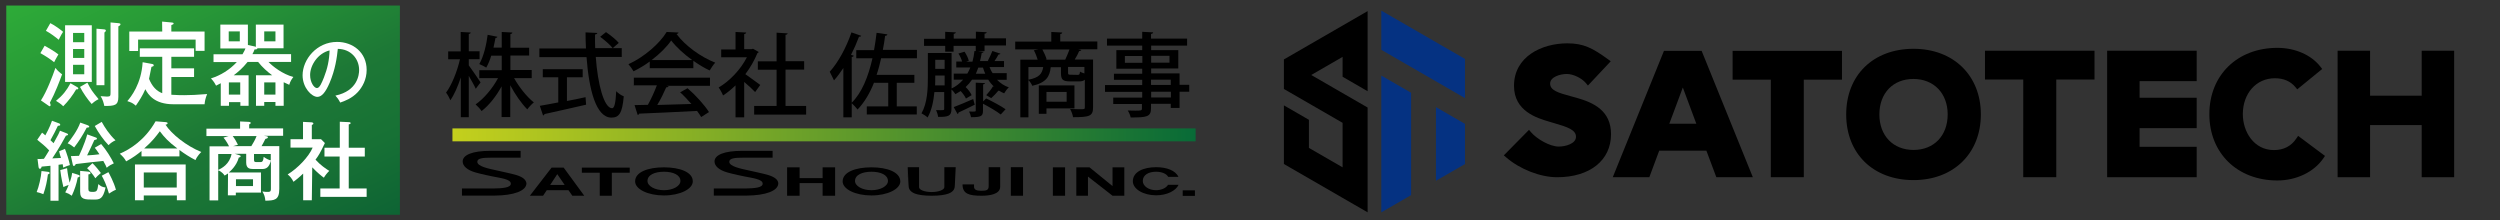 <?xml version="1.0" encoding="UTF-8"?>
<svg id="_レイヤー_1" xmlns="http://www.w3.org/2000/svg" version="1.1" xmlns:xlink="http://www.w3.org/1999/xlink" viewBox="0 0 1760 155">
  <rect x="0" y="0" width="1760" height="155" fill="#333333" stroke="none"/>
  <!-- Generator: Adobe Illustrator 29.5.0, SVG Export Plug-In . SVG Version: 2.1.0 Build 137)  -->
  <defs>
    <style>
      .st0 {
        fill: #053282;
      }

      .st1 {
        fill: #fff;
      }

      .st2 {
        fill: url(#_名称未設定グラデーション_2);
      }

      .st3 {
        fill: url(#_名称未設定グラデーション);
      }
    </style>
    <linearGradient id="_名称未設定グラデーション" data-name="名称未設定グラデーション" x1="318.52" y1="1582.4" x2="841.72" y2="1582.4" gradientTransform="translate(0 -1487.45)" gradientUnits="userSpaceOnUse">
      <stop offset="0" stop-color="#c4d01d"/>
      <stop offset="1" stop-color="#086b37"/>
    </linearGradient>
    <linearGradient id="_名称未設定グラデーション_2" data-name="名称未設定グラデーション 2" x1="87.31" y1="-840.61" x2="207.31" y2="-1089.61" gradientTransform="translate(0 -878.55) scale(1 -1)" gradientUnits="userSpaceOnUse">
      <stop offset="0" stop-color="#2eac38"/>
      <stop offset=".24" stop-color="#279737"/>
      <stop offset=".53" stop-color="#1d7836"/>
      <stop offset=".73" stop-color="#177135"/>
      <stop offset=".97" stop-color="#0b6033"/>
    </linearGradient>
  </defs>
  <g>
    <rect class="st3" x="318.52" y="90.4" width="523.2" height="9.1"/>
    <g>
      <path d="M330.02,46c1.9,2.5,7.1,10.2,8.3,12l-3.4,4.5c-.9-2.2-3.1-5.9-4.9-9.1v29.1h-5.6v-28c-2.1,6.4-4.7,12.3-7.4,16.1-.6-1.6-1.9-4-3-5.4,4-5.3,7.9-15.1,9.8-23.5h-8.3v-5.5h8.8v-13.7l7.1.4c-.1.5-.5.9-1.4,1v12.2h7.6v5.6h-7.6v4.3h0ZM374.12,55h-12.2c3.7,6.6,9.1,13.3,13.9,17.1-1.4,1.1-3.5,3.3-4.6,4.9-4-4-8.5-10.4-12-17v22.4h-6.1v-21.6c-3.8,7-8.9,13.4-14.1,17.4-.9-1.4-2.9-3.6-4.2-4.7,5.8-4,11.9-11.2,15.8-18.5h-13.2v-5.6h15.8v-10.2h-7.4c-.9,3.1-2.2,6.1-3.5,8.4-1.2-.8-3.5-1.9-4.9-2.5,3.2-5.5,5.1-14.2,5.9-20.6l6.9,1.4c-.2.4-.6.8-1.4.8-.4,1.9-.8,4.3-1.4,6.8h5.8v-11l7.5.4c-.1.6-.5.9-1.4,1.1v9.6h13.2v5.5h-13.2v10.2h15v5.7h-.2,0Z"/>
      <path d="M437.82,40.1h-18.4c1.4,19.3,5.8,36,11.5,36.1,1.6,0,2.5-3.7,2.9-12,1.3,1.4,3.6,3,5.3,3.6-1,11.9-3.3,15-8.7,15-10.9-.1-15.8-19.8-17.5-42.6h-33.2v-6.1h32.8c-.2-3.7-.3-7.5-.3-11.3l8.3.4c-.1.6-.6.9-1.6,1.1-.1,3.2,0,6.5.1,9.6h18.7v6.1h.1v.1h0ZM399.12,54.4v16.7c4.3-.8,8.8-1.7,13.1-2.7l.4,5.3c-10.7,2.5-22.2,5-29.3,6.6-.1.6-.5.9-1,1l-2.3-6.8c3.5-.6,8-1.4,13-2.4v-17.7h-10.9v-5.7h28.1v5.7h-11.1ZM426.62,22.6c3.2,2.2,7.1,5.3,9,7.6l-4.3,3.7c-1.7-2.3-5.6-5.6-8.8-8l4.1-3.3h0Z"/>
      <path d="M457.42,48v-4.7c-3.5,2.6-7.4,4.9-11.4,6.9-.8-1.4-2.4-3.7-3.6-5,11.2-5.1,22-14.6,26.9-22.7l8.4.4c-.1.5-.7.9-1.4,1.1,6.1,8.3,17.2,16.2,27.2,20.1-1.4,1.5-2.8,3.7-3.9,5.5-3.8-1.7-7.8-4.2-11.5-6.8v5.2h-30.7ZM446.22,60.4v-5.7h53.6v5.7h-30.5l1.4.4c-.2.5-.8.7-1.7.7-1.6,3.7-3.9,8.4-6.3,12.4,7.4-.2,15.8-.4,24-.7-2.5-2.9-5.2-5.8-7.9-8.2l5.2-2.9c5.8,5,12.1,12,15.1,16.8l-5.5,3.5c-.7-1.2-1.7-2.8-2.9-4.3-15,.8-30.8,1.5-40.7,1.9-.1.6-.6.8-1.1.9l-2.2-6.9c2.7-.1,5.8-.1,9.4-.2,2.3-4.1,4.7-9.4,6.3-13.7h-16.3v.3s.1,0,.1,0ZM487.32,42.3c-5.8-4.2-11.2-9.1-14.8-13.8-3.1,4.5-8,9.4-13.8,13.8h28.6,0Z"/>
      <path d="M534.12,36.6c-.1.4-.5.6-.9.8-2.1,5.1-5,10.2-8.5,14.8,3.2,2.2,8.8,6.4,10.5,7.6l-3.6,5c-1.6-1.7-4.8-4.7-7.7-7.1v24.9h-6.1v-22.5c-2.9,2.8-5.8,5.2-8.8,7.1-.6-1.6-2.2-4.5-3.1-5.6,7.7-4.5,15.5-12.6,19.9-21.3h-18.1v-5.5h10.1v-12.3l7.5.4c-.1.5-.4.9-1.4,1.1v10.6h5.3l.9-.3,4,2.3h0ZM552.92,74.6h14.6v6.1h-36.6v-6.1h15.8v-25.5h-13.2v-5.9h13.2v-20.2l7.8.5c-.1.5-.5.9-1.5,1v18.6h13.1v5.9h-13.1v25.6h-.1Z"/>
      <path d="M645.52,41h-25.2c-.9,4-1.9,7.9-3.2,11.7h26.6v5.6h-12.4v16.6h14.1v5.7h-35.2v-5.7h15.1v-16.6h-9.9v-.4c-3,7.6-6.8,14.1-11.7,19.2-.8-1.1-2.8-3.3-4.1-4.4v9.9h-5.9v-34.7c-2.2,3.2-4.3,6.2-6.6,8.7-.6-1.4-2.2-4.5-3-6.1,5.8-6.3,11.7-17,15.3-27.7l6.9,2.4c-.2.5-.8.7-1.6.7-1.6,4.3-3.5,8.6-5.6,12.7l1.9.6c-.1.5-.5.8-1.4.9v32.2c7.1-7,11.6-18.1,14.6-31.3h-11.4v-5.7h12.5c.7-3.9,1.3-8,1.8-12.2l7.6,1.1c-.1.6-.6,1-1.6,1-.4,3.4-1,6.8-1.6,9.9h24v5.9h0Z"/>
      <path d="M708.72,56.2h-6.8c2.4,2.4,5,4.2,8.3,5.3-1.1.9-2.6,3-3.3,4.2-1.2-.5-2.4-1.1-3.5-1.8h-.6c-1.2,1.5-3.4,3.8-5,5.2l-3.5-2.1c1.6-1.7,3.7-4.4,4.8-6.3l.9.5c-1.6-1.4-3.1-3.2-4.3-5.1h-11.4c-1.3,1.9-2.9,3.7-4.5,5.2,1.8,1.7,3.6,4.1,4.2,5.7l-4,2.4c-.6-1.5-2.2-3.7-3.7-5.3-1.1.7-2.4,1.4-3.7,2.2-.6-.9-1.7-2.4-2.8-3.3v13.7c0,4.8-1.9,5.7-9.4,5.6-.1-1.3-.8-3.5-1.4-4.8,5.7.2,5.7.1,5.7-.9v-11.8h-6.9c-.6,6.3-1.9,12.9-4.8,17.9-.9-.9-3.2-2.4-4.3-2.9,4.2-7.3,4.5-17.5,4.5-25.1v-17.4h16.7v25c3.2-1.5,5.8-3.6,8.1-6.2h-6.6v-4.3h9.6c.8-1.3,1.5-2.8,2.1-4.3h-9.9v-4.2h4.1c-.5-1.7-1.4-3.9-2.6-5.6l4.3-1.3c1.3,1.9,2.6,4.5,3,6.4l-1.8.6h4.4c.6-2.3,1.1-4.8,1.4-7.5l.9.1v-3.7h-15.6v4.1h-5.9v-4.1h-14.9v-5h14.9v-4.9l7.5.4c-.1.5-.5.9-1.5,1v3.4h15.6v-4.9l7.6.4c-.1.6-.5.9-1.5,1v3.3h15.1v5h-15.1v4h-4.2v.1l3.5.4c-.1.5-.5.7-1.3.8-.3,1.9-.7,3.9-1.2,5.7h6.2l-.7-.2c1-1.9,2.5-4.9,3.2-6.9l5.7,1.9c-.2.4-.7.6-1.4.6-.7,1.3-1.7,3.1-2.8,4.6h6.7v4.2h-10.2c.6,1.4,1.2,3,2.2,4.3h9.9v4.4h0v.3h0ZM658.42,53.2c0,3.7,0,5-.1,6.9h6.7v-6.9h-6.6ZM665.02,42.1h-6.6v6.4h6.6v-6.4ZM671.42,75.4c3.6-1.3,8.6-3.5,13.7-5.7l1.1,4c-4.2,2.1-8.5,4.2-11.4,5.5,0,.5-.3.9-.7,1.1l-2.7-4.9h0ZM692.02,71.5l2.2-2.2c4.5,2.1,10.6,5.4,13.7,7.6l-3.4,3.7c-2.8-2.2-8.1-5.3-12.5-7.6v4.9c0,3.9-1.3,4.6-8.4,4.6-.2-1.2-.8-2.9-1.4-4,4.7.2,4.7,0,4.7-.7v-19.6l6.5.3c-.1.4-.4.8-1.3.9v12.1s-.1,0-.1,0ZM688.72,47.6c-.6,1.4-1.1,3-1.7,4.3h6.6c-.6-1.3-1.2-2.8-1.6-4.3h-3.3Z"/>
      <path d="M772.52,29.2v5.5h-13.5l2.3.5c-.3.4-.7.7-1.6.8-.7,1.7-1.9,4-3.1,5.9h12.9v33.6c0,6.3-2.5,7-14.1,7-.2-1.7-1.2-4.3-2.1-5.8,2.5.1,4.8.2,6.7.2,3.4,0,3.7,0,3.7-1.4v-19.4c-.9.9-2.2,1.2-4,1.2h-6.4c-5.2,0-6.4-1.3-6.4-5.9v-4.1h-7.2c-.7,6.4-3,10.9-13,13.1-.4-1.1-1.6-3-2.7-4v26.2h-5.7v-40.6h12.2c-.6-2.1-1.6-4.6-2.7-6.6l3.2-.6h-16.3v-5.5h25.4v-6.8l7.7.4c-.1.6-.4.9-1.4,1.1v5.2h26.1,0ZM724.02,47.2v8.9c7.4-1.4,9.6-4,10.4-8.9,0,0-10.4,0-10.4,0ZM756.42,76.3h-19.7v3.8h-5.4v-20h25.1v16.2h0ZM736.02,42h13.9c1-2.2,2.2-4.9,3-7.2h-19.1c1.2,2.3,2.5,5,3,7l-.8.2h0ZM750.82,64.7h-14.1v6.9h14.2v-6.9h-.1ZM758.72,52.7c1.2,0,1.4-.3,1.6-2.3.6.5,1.9.9,3.1,1.3v-4.6h-11.5v4.1c0,1.2.2,1.4,1.7,1.4l5.1.1h0Z"/>
      <path d="M837.22,59.8v4.8h-6.8v11.4h-6.2v-2.9h-13.9v3.1c0,6.1-3,6.5-14.3,6.5-.3-1.4-1.2-3.7-2.1-4.9,1.7.1,3.7.1,5.2.1,4.3,0,4.8,0,4.8-1.6v-3.1h-20.2v-4.5h20.4v-4h-26.2v-4.8h26.2v-3.7h-19.9v-4.3h19.9v-3.5h-18.2v-13.1h18.2v-3.2h-24.8v-4.9h24.8v-4.8l7.7.4c-.1.6-.4.9-1.5,1.1v3.3h25.4v4.9h-25.3v3.2h19.1v12.9h-19.1v3.5h20v8h6.8v.1h0ZM791.92,44.2h12.3v-4.8h-12.3v4.8ZM823.32,39.3h-12.9v4.8h12.9v-4.8ZM810.32,56v3.8h13.9v-3.7h-13.9v-.1ZM824.32,68.6v-4h-13.9v4h13.9Z"/>
    </g>
    <g>
      <path d="M541.12,123.3c-3.5-1.1-10.2-2.4-13.9-3.3-6.1-1.3-13.8-2.9-13.8-6.1,0-2.5,3.8-2.9,10.1-2.9h20.4v-4.8h-21.6c-12.3,0-19.3,2.8-19.3,7.5,0,3.2,3.3,6.1,9,7.7,4,1.2,12,2.8,12,2.8,5.8,1.2,12.9,1.9,12.9,5.1,0,2.8-5.6,3.3-12.3,3.4h-22.1v5h23c13.4-.1,22.4-3.3,22.4-8.7-.2-2.5-2.5-4.3-6.8-5.7h0Z"/>
      <path d="M402.92,137.8h8.4l-14.5-19.8h-8.5l-15.3,19.8h9.3l2.6-3.9h15.3l2.7,3.9ZM387.32,130.2l5-7.6,5.2,7.6h-10.2Z"/>
      <polygon points="443.32 118 409.62 118 409.62 121.6 422.22 121.6 422.22 137.8 430.72 137.8 430.72 121.6 443.32 121.6 443.32 118"/>
      <path d="M467.42,117.8c-11.2,0-20.3,3.3-20.3,9.9,0,5.5,9,9.9,20.3,9.9s20.3-4.5,20.3-9.9c.1-6.5-9.1-9.9-20.3-9.9ZM467.42,133.9c-6.4,0-11.6-2.9-11.6-6.5,0-4.3,5.2-6.5,11.6-6.5s11.6,2.2,11.6,6.5c0,3.6-5.2,6.5-11.6,6.5Z"/>
      <path d="M613.52,117.8c-11.2,0-20.3,3.3-20.3,9.9,0,5.5,9,9.9,20.3,9.9s20.3-4.5,20.3-9.9c-.1-6.5-9.1-9.9-20.3-9.9ZM613.52,133.9c-6.4,0-11.6-2.9-11.6-6.5,0-4.3,5.2-6.5,11.6-6.5s11.6,2.2,11.6,6.5c0,3.6-5.2,6.5-11.6,6.5Z"/>
      <polygon points="579.12 117.8 579.12 125.4 562.92 125.4 562.92 117.8 554.12 117.8 554.12 137.8 562.92 137.8 562.92 128.9 579.12 128.9 579.12 137.8 587.92 137.8 587.92 117.8 579.12 117.8"/>
      <path d="M704.12,117.7v13.8c0,5.3-7.6,6.3-13.1,6.3-9,0-13.4-1.4-13.4-8h8.1v1.8c.1,1.8,1.5,2.7,5,2.7,3.7,0,5.3-.4,5.3-3.2v-13.4h8.1Z"/>
      <rect x="711.62" y="117.7" width="8.6" height="20.1"/>
      <rect x="741.22" y="117.8" width="8.6" height="20"/>
      <polygon points="783.22 117.8 783.22 131 767.02 117.8 765.92 117.8 757.72 117.8 757.72 137.8 765.92 137.8 765.92 124.3 783.22 137.8 791.52 137.8 791.52 117.8 783.22 117.8"/>
      <path d="M822.12,130.4c-1.5,2.1-4.7,3.5-8.3,3.5-5.1,0-9.3-2.9-9.3-6.5,0-4.3,4.2-6.5,9.3-6.5,3.8,0,7.2,1.2,8.6,3.6h7.2c-2.1-4.5-8.3-6.8-15.7-6.8-9,0-16.4,3.3-16.4,9.9,0,5.5,7.4,9.9,16.4,9.9,7.6,0,13.9-3.2,15.8-7.4h-7.6v.3Z"/>
      <rect x="832.62" y="134" width="8.6" height="3.9"/>
      <g>
        <path d="M638.92,117.7h0s.3,9.7.6,12.5v-.2l-.6-12.3Z"/>
        <path d="M664.82,117.7h0v14.1c0,1.8-4,3.4-8.9,3.4s-8.9-1.5-8.9-3.4v-14.1h-8l.6,12.5c0,2.2.5,4.5,4.5,6.1,2.5.9,6.2,1.5,11.8,1.5h0c5.6,0,9.3-.6,11.8-1.5,4-1.5,4.5-3.9,4.5-6.1,0-.1.6-12.5.6-12.5h-8,0Z"/>
        <path d="M664.72,118.1v-.4h0v.4Z"/>
      </g>
      <path d="M363.72,123.3c-3.5-1.1-10.2-2.4-13.9-3.3-6.1-1.3-13.8-2.9-13.8-6.1,0-2.5,3.8-2.9,10.1-2.9h20.4v-4.8h-21.5c-12.3,0-19.3,2.8-19.3,7.5,0,3.2,3.3,6.1,9,7.7,4,1.2,12,2.8,12,2.8,5.8,1.2,12.9,1.9,12.9,5.1,0,2.8-5.6,3.3-12.3,3.4h-22.1v5h23c13.4-.1,22.4-3.3,22.4-8.7-.4-2.5-2.5-4.3-6.9-5.7h0Z"/>
    </g>
  </g>
  <g>
    <rect class="st2" x="4.42" y="3.9" width="277.1" height="147.3"/>
    <g>
      <path class="st1" d="M31.42,32.2c2.2,1.2,6.6,3.7,9.7,6.1-1.7,2.9-2.3,4-3,5.5-3.2-2.5-5.8-4.2-9.7-6.4,0,0,3-5.2,3-5.2ZM28.82,70.7c4.2-6.5,8-16.6,10.2-22.9,1.5,2.1,3.8,3.9,4.7,4.5-1.4,4-5,13.4-8.6,20,.3.6.5,1.3.5,1.6,0,.5-.1.9-.7.9-.3,0-.4-.2-.9-.5l-5.2-3.6ZM35.42,16.3c3,1.4,7.8,5,9,6.1-1.5,2.2-2.7,5-3.1,5.6-1.8-1.6-6.1-4.8-9-6.3,0,0,3.1-5.4,3.1-5.4ZM54.32,61.3c.3.2.8.5.8.9,0,.7-.7.8-1.5.7-2.3,4-5.6,8.4-9.1,11.9-1.8-1.9-4.4-3.3-5.1-3.8,4.8-3.9,7.5-7.4,10.2-12.4l4.7,2.7h0ZM64.62,17.8v39.9h-18.8V17.8h18.8ZM59.32,29.7v-6.5h-7.9v6.5h7.9ZM51.42,34.5v6.3h7.9v-6.3h-7.9ZM51.42,45.6v6.7h7.9v-6.7h-7.9ZM61.52,58.2c2.7,5.2,3.2,5.9,7.9,11.6-2.5,1.2-4.1,2.7-4.9,3.4-2.6-2.9-6.2-8-8.2-12,0,0,5.2-3,5.2-3ZM72.62,20.6c1.3.1,1.9.2,1.9,1,0,.4-.5.9-1,1.3v37.1h-5.6V20.2l4.7.4h0ZM83.32,16.3c.9.1,1.5.2,1.5.8,0,.7-.7,1-1.5,1.5v49.7c0,6-2.8,6.3-9.9,6.3-.3-1.7-1.1-4.7-2.6-6.9,2.1.2,3.7.3,4.5.3,2.5,0,2.5-.6,2.5-3.2V15.8l5.5.5Z"/>
      <path class="st1" d="M106.92,45c.8.1,1.3.4,1.3,1s-.4.7-1.6,1.1c-.3,1.4-1.5,7.7-1.7,8.4,2.1,5.2,5.2,8.6,9.3,10.1v-25.6h-15.8v-6h38.2v6h-16v8.1h16v6.1h-16v12.5c3.8.3,7.7.3,9.1.3,5.5,0,7.9-.2,16.1-.8-1.2,3-1.6,4.9-1.8,7.2h-21.9c-13.6,0-17.9-7-19.8-10.6-2,4.6-4.2,8-6.7,11.6-2.3-1.9-2.9-2.2-6-3.2,2.5-2.9,9.9-12,10.8-27.4l6.5,1.2h0ZM114.12,15.2l6.5.6c.6.1,1.6.1,1.6.7s-.3.6-1.6,1.2v4.5h23.4v13.6h-6.3v-7.9h-40.5v8h-6.2v-13.7h23.2l-.1-7h0Z"/>
      <path class="st1" d="M199.72,74.5h-5.8v-2.7h-7.9v2.7h-5.8v-21.5h11.4c-3.4-2.5-7-5.7-9.9-9.4h-7.4c-3.7,4.6-7,7.3-9.8,9.4h10.5v21.5h-5.8v-2.6h-8v2.6h-5.8v-15.9c-1.5.7-2.1,1.1-3.3,1.7-.5-1-1.5-2.9-3.6-5.1,6.8-2.1,13.2-6.1,18.2-11.5h-16.4v-5.5h20.4c1.1-1.8,1.7-3.1,2.1-4.1h-17.7v-16.8h19.4v14.4l4.8,1c.3.1.5.2.8.3v-15.7h19.5v16.7h-18.4c-.1.8-.9.8-2,.8-.3,1-.7,1.7-1.5,3.3h27.2v5.5h-15.9c3,3.2,10,8.6,17.5,10.6-1.1,1.5-2.1,2.8-2.9,5.5-2.1-1-2.9-1.4-3.9-1.8v16.6h0ZM161.02,22.1v7h7.8v-7h-7.8ZM169.12,66.6v-8.6h-8v8.6h8ZM193.92,66.6v-8.6h-7.9v8.6h7.9ZM186.02,22.1v7h7.9v-7h-7.9Z"/>
      <path class="st1" d="M236.12,67.3c15.7-3.3,16.7-14.9,16.7-18,0-7.9-5.8-14.8-15-14.9-.6,6-1.8,14.7-5.8,24-2.8,6.5-5.5,9.8-8.6,9.8-3.9,0-10.4-6.3-10.4-15.2,0-11.1,9.9-23.5,24.3-23.5,11.1,0,20.8,7.4,20.8,19.7,0,6.8-3,12.1-6.2,15.6-4.2,4.5-9.2,6.3-12.4,7.4-1.3-2.5-2.3-3.7-3.4-4.9h0ZM218.32,52.8c0,5.2,2.8,9.2,4.8,9.2s3.5-4,4.9-7.4c2.5-6.3,3.8-12.3,4-19.1-8.3,2-13.7,10.5-13.7,17.3h0Z"/>
      <path class="st1" d="M34.12,121c.4.1.8.3.8.9,0,.4-.4.6-1.2.9-.6,4.6-1.4,8.9-3.2,13.9-1.6-.7-3.1-1.1-4.7-1.5,1.5-3.6,3.1-10.4,3.4-14.8,0,0,4.9.6,4.9.6ZM46.82,93.8c.5.2,1.1.5,1.1.9,0,.5-.8.7-1.5.8-1.1,2.1-4.7,8.6-9.6,16,5-.3,5.5-.3,6.1-.3-.3-.7-1.2-4-1.3-4.7l4.1-1.7c1.1,2.7,2.9,8.2,3.5,11.4-1.3.4-3.1,1-4.7,1.8-.1-.8-.1-.9-.4-2.4-.5.1-2.5.3-2.9.4v25.3h-5.7v-24.6c-2.9.3-4.5.5-6.2.6-.3,1.1-.5,1.5-1.3,1.5-.7,0-.8-.8-.9-1.3l-.7-5.6c1.1.1,1.9.1,4.5-.1.9-1.3,1.5-2.3,3.7-5.9-2.6-2.8-5.5-5.2-8.4-7.5l3.4-5c.7.5,1.2.9,2.3,1.9.3-.5,3.3-6,4.7-10.3l5.1,1.9c.5.2.7.5.7,1s-.6.6-1.7.7c-2,4.2-2.3,4.8-5.2,10.1,1.3,1.3,1.8,1.6,2.2,2.1,3.4-6.2,3.8-6.9,4.5-8.8l4.6,1.8h0ZM47.22,118.4c.4,3.9,1.3,8.4,1.8,10.2,1.3-3.8,1.7-5.8,1.8-6.9l3.5,1.1c1.3.4,1.8.5,1.8,1.2s-.9.8-1.4.9c-.8,4.5-2.3,8.9-4.2,12.9-1.8-1.3-2.3-1.5-4.6-2.4.5-.9,1.3-2.2,2.4-5.2-1.5.5-2.4.9-3.7,1.5-1.5-6.2-2-10.3-2.2-12l4.8-1.3h0ZM61.62,88.1c.7.3,1.2.6,1.2,1.1s-.3.5-1.8.7c-2.9,5.6-5.5,9.6-8.8,13.9-1.9-1.5-2.5-2-4.6-2.9,2.3-2.9,6.9-8.9,8.9-14.6l5.1,1.8h0ZM71.22,101.4c3.7,4.3,6.9,9.5,8.9,13.6-2.1,1-3.1,1.5-5,3.1-.4-1-.9-2.2-2.4-4.8-3.1.3-16.6,1.8-19.4,2.2-.1.3-.5,1.3-1.3,1.3-.5,0-.7-.3-.8-1l-1.3-5.9c.9,0,4.9-.2,5.7-.2.1-.3,4-8.3,5.8-15.1l5.8,2.1c.8.3,1,.4,1,.8,0,.7-.1.7-1.8,1.1-.8,1.7-4.3,9.4-5.1,10.8,4.9-.3,5.4-.4,8.7-.8-1.7-2.6-2.4-3.4-3.3-4.6l4.5-2.6h0ZM61.82,120.8c.9.1,1.9.3,1.9,1.1,0,.5-.3.7-1.5.9v10.3c0,1.7.8,2,2.9,2,3.3,0,3.4-.8,4.1-5.5,1.8,1.6,2.8,2.1,5.1,2.4-1.8,8.2-4.1,8.5-8.2,8.5-6.5,0-9.7,0-9.7-5.5v-14.7s5.4.5,5.4.5ZM65.12,114.9c2.1,2,4.9,5.5,5.9,6.9-2.2,1.9-2.8,2.4-3.9,3.7-1.5-2.5-3.8-5.2-5.8-7.1l3.8-3.5ZM71.62,85.8c2.1,3.9,5.3,8.8,9.7,13-1.8.7-3.7,2.1-4.9,3.4-3.5-3.6-7.1-8.7-9.7-13.5l4.9-2.9ZM76.32,121.2c.6,1.1,3.9,7.1,5.3,12.4-1.4.4-4.1,2.2-4.9,2.7-1.9-6.6-3.7-10.1-5.1-12.6,0,0,4.7-2.5,4.7-2.5Z"/>
      <path class="st1" d="M126.32,110.1h-26.7v-3.8c-3.1,2.5-5.7,4.5-10.8,7.3-1.3-2.3-2.2-3.3-4.5-5.4,6.9-2.9,17.7-9.5,25.2-22.8l7.4.6c.5.1,1.1.3,1.1.8,0,.3-.3.5-.6.7-.2.1-.6.3-.9.3,4.1,6.4,14.5,14.9,25.2,19.2-.5.5-2.9,2.8-4.1,5.7-3.9-2-7.7-4.4-11.3-7.1v4.5h0ZM101.22,137.6v3.4h-6.2v-25.2h35.7v25.2h-6.2v-3.4h-23.3ZM124.42,132v-10.6h-23.2v10.6h23.2ZM124.82,104.5c-6.2-4.7-9.1-7.8-12.3-12.1-2.5,3.4-5.3,7.1-11,12.1h23.3Z"/>
      <path class="st1" d="M160.52,122.1c-1.1.7-1.6,1.1-2.4,1.5-.4-.7-1.9-2.7-4.5-3.7v21.2h-6.1v-38.1h13.7c-.3-.8-2.1-4.1-3.9-6.1l3.6-1.1h-15.6v-5.2h23.7v-5.1l6.3.3c.6.1,1.2.3,1.2.7,0,.3-.2.5-.3.6-.3.2-.5.3-.8.5v2.8h23.9v5.2h-13.6l1.9.3c.5.1,1,.2,1,.8,0,.7-1.1.9-1.8,1.1-.9,1.8-1.8,3.6-2.7,5.1h12.5v30.1c0,8.1-3.6,8.1-9.8,8.3-.3-2.9-.7-4-2.1-6.5,1.7.3,2.9.3,3.9.3,2.1,0,2.1-.9,2.1-2.5v-19.5c-1.3,5-3.5,5.9-6.3,5.9h-6.1c-2.7,0-5-.5-5-4.6v-6.1h-8l3,.9c.8.3,1.1.4,1.1.8,0,.7-1,.9-1.3.9-1.6,6-6.1,9.7-7,10.5h22.6v14.2h-17.7v1.9h-5.6l.1-15.4h0ZM153.62,119.6c2.5-1.1,8-4,9.4-11.2h-9.4v11.2ZM163.82,95.8c1.3,1.6,2.8,4.2,3.7,6.1l-3.5,1h12.9c1.3-2.2,2.6-4.2,3.7-7.1h-16.8,0ZM166.12,126.2v4.8h12v-4.8h-12ZM190.62,108.4h-11.8v4c0,1.6.5,1.7,1.8,1.7h2.7c.9,0,2,0,2.3-3.7,2,1.5,3.9,2.3,5,2.5v-4.5h0Z"/>
      <path class="st1" d="M219.52,141h-6.1v-18.8c-2.9,2.8-5.1,4.5-6.8,5.8-1.3-2.6-2.5-3.9-4.1-5.2,6.9-4.2,14.8-12.3,17.6-18.9h-15.6v-5.9h8.8v-12.2l6,.3c.8.1,1.3.4,1.3.9s-.7.8-1.1,1v10h6.5l2.7,2.7c-3.4,7.2-4.5,8.9-6.6,11.7,3.4,3.8,7.4,6.5,9.7,7.9-1.3,1.2-3,3.3-3.8,4.8-1.3-.9-4.5-3.4-8.2-7.3l-.3,23.2h0ZM228.42,110.2v-6.2h10.8v-18.3l6.7.3c.5,0,.9.2.9.7s-.4.7-1.3.9v16.4h11.3v6.2h-11.3v22.5h12.6v5.9h-32.6v-5.9h13.6v-22.5c.1,0-10.7,0-10.7,0h0Z"/>
    </g>
  </g>
  <g id="_レイヤー_11">
    <g>
      <polygon points="922.15 31.29 904.01 41.76 903.87 41.84 903.87 62.63 945.19 86.48 945.19 117.81 921.48 104.12 921.48 84.35 903.87 74.18 903.87 93.62 903.87 93.95 903.87 105.51 903.87 115.46 962.8 149.48 962.8 127.98 962.8 96.65 962.8 75.7 941.25 63.26 941.06 63.15 933.87 59 923.11 52.79 941.25 42.32 945.19 40.04 945.19 54.04 962.8 64.21 962.8 29.88 962.8 26.72 962.8 7.82 922.15 31.29"/>
      <polygon class="st0" points="1010.92 127.26 1014.69 125.09 1031.37 115.46 1031.37 115.28 1031.37 93.95 1031.37 87.22 1010.92 75.42 1010.92 127.26"/>
      <polygon class="st0" points="972.44 127.98 972.44 149.48 989.95 139.37 993.42 137.37 993.42 65.31 972.44 53.2 972.44 127.98"/>
      <polygon class="st0" points="1013.86 31.4 1006.63 27.22 989.12 17.11 972.44 7.48 972.44 7.82 972.44 28.98 972.44 29.05 972.44 29.32 972.44 35.07 989.12 44.7 989.95 45.18 993.42 47.18 1010.1 56.81 1010.92 57.29 1013.86 58.98 1031.37 69.1 1031.37 63.34 1031.37 63.07 1031.37 63.01 1031.37 41.84 1031.37 41.5 1013.86 31.4"/>
    </g>
    <g>
      <path d="M1347.13,34.35c-28.35,0-47.41,18.58-47.41,46.22s19.05,46.22,47.41,46.22,47.4-19.01,47.4-46.22-19.05-46.22-47.4-46.22M1371.16,80.57c0,14.95-9.66,24.99-24.04,24.99s-24.04-10.04-24.04-24.99,9.61-24.99,23.93-24.99,24.16,10.04,24.16,24.99"/>
      <path d="M1171.42,35.82l-36.03,88.93h25.74l6.95-18.67h33.22l7,18.67h25.7l-36.04-88.93h-26.54,0ZM1194.21,87.12h-19.02l9.52-25.51,9.51,25.51h-.01Z"/>
      <polygon points="1219.76 56.07 1246.66 56.07 1246.65 124.76 1269.88 124.76 1269.86 56.07 1296.75 56.07 1296.75 35.83 1219.76 35.83 1219.76 56.07"/>
      <path d="M1109.9,68.85c-1.29-.37-2.57-.71-3.84-1.05-9.16-2.46-14.77-4.2-14.77-8.95s7.2-6.77,11.73-6.77,10.49,2.91,13.4,6.36l1.49,1.78,16.05-17.08-1.89-1.39c-10.9-7.93-17.3-11.24-28.66-11.24-18.09,0-37.55,9.36-37.55,29.93,0,17.86,16.18,22.67,24.86,25.24,1.16.36,2.32.69,3.46,1.02,9.49,2.77,15.32,4.72,15.32,9.6s-7.43,6.89-12.12,6.89c-6.25,0-15.45-5.32-19.5-10.06l-1.46-1.72-17.72,17.96,1.67,1.44c9.64,8.35,24.03,13.96,35.84,13.96,23.05,0,37.96-11.89,37.96-30.3,0-16.55-12.25-22.23-24.25-25.62"/>
      <path d="M1616.65,97.46c-3.62,5.43-8.94,8.19-15.79,8.19-14.24,0-21.91-13.02-21.91-25.28,0-14.64,9.47-25.28,22.52-25.28,6.19,0,11.06,2.1,14.48,6.22l1.31,1.59,17.56-14.34-1.24-1.6c-6.48-8.31-17.81-13.27-30.3-13.27-28.19,0-47.89,19.2-47.89,46.68s19.69,46.68,47.89,46.68c13.4,0,25.82-6,32.41-15.65l1.11-1.63-18.93-14.12-1.21,1.81s-.01,0-.01,0Z"/>
      <polygon points="1704.87 35.71 1704.87 67.37 1668.53 67.37 1668.53 35.71 1645.68 35.71 1645.68 124.76 1668.53 124.76 1668.53 88.06 1704.87 88.06 1704.87 124.76 1727.72 124.76 1727.72 35.71 1704.87 35.71"/>
      <polygon points="1483.43 124.76 1546.47 124.76 1546.47 103.35 1506.27 103.35 1506.27 90.22 1546.47 90.22 1546.47 68.81 1506.27 68.81 1506.27 57.12 1546.47 57.12 1546.47 35.71 1483.43 35.71 1483.43 124.76"/>
      <polygon points="1397.43 55.98 1424.37 55.98 1424.36 124.76 1447.61 124.76 1447.61 55.98 1474.53 55.98 1474.53 35.71 1397.43 35.71 1397.43 55.98"/>
    </g>
  </g>
</svg>